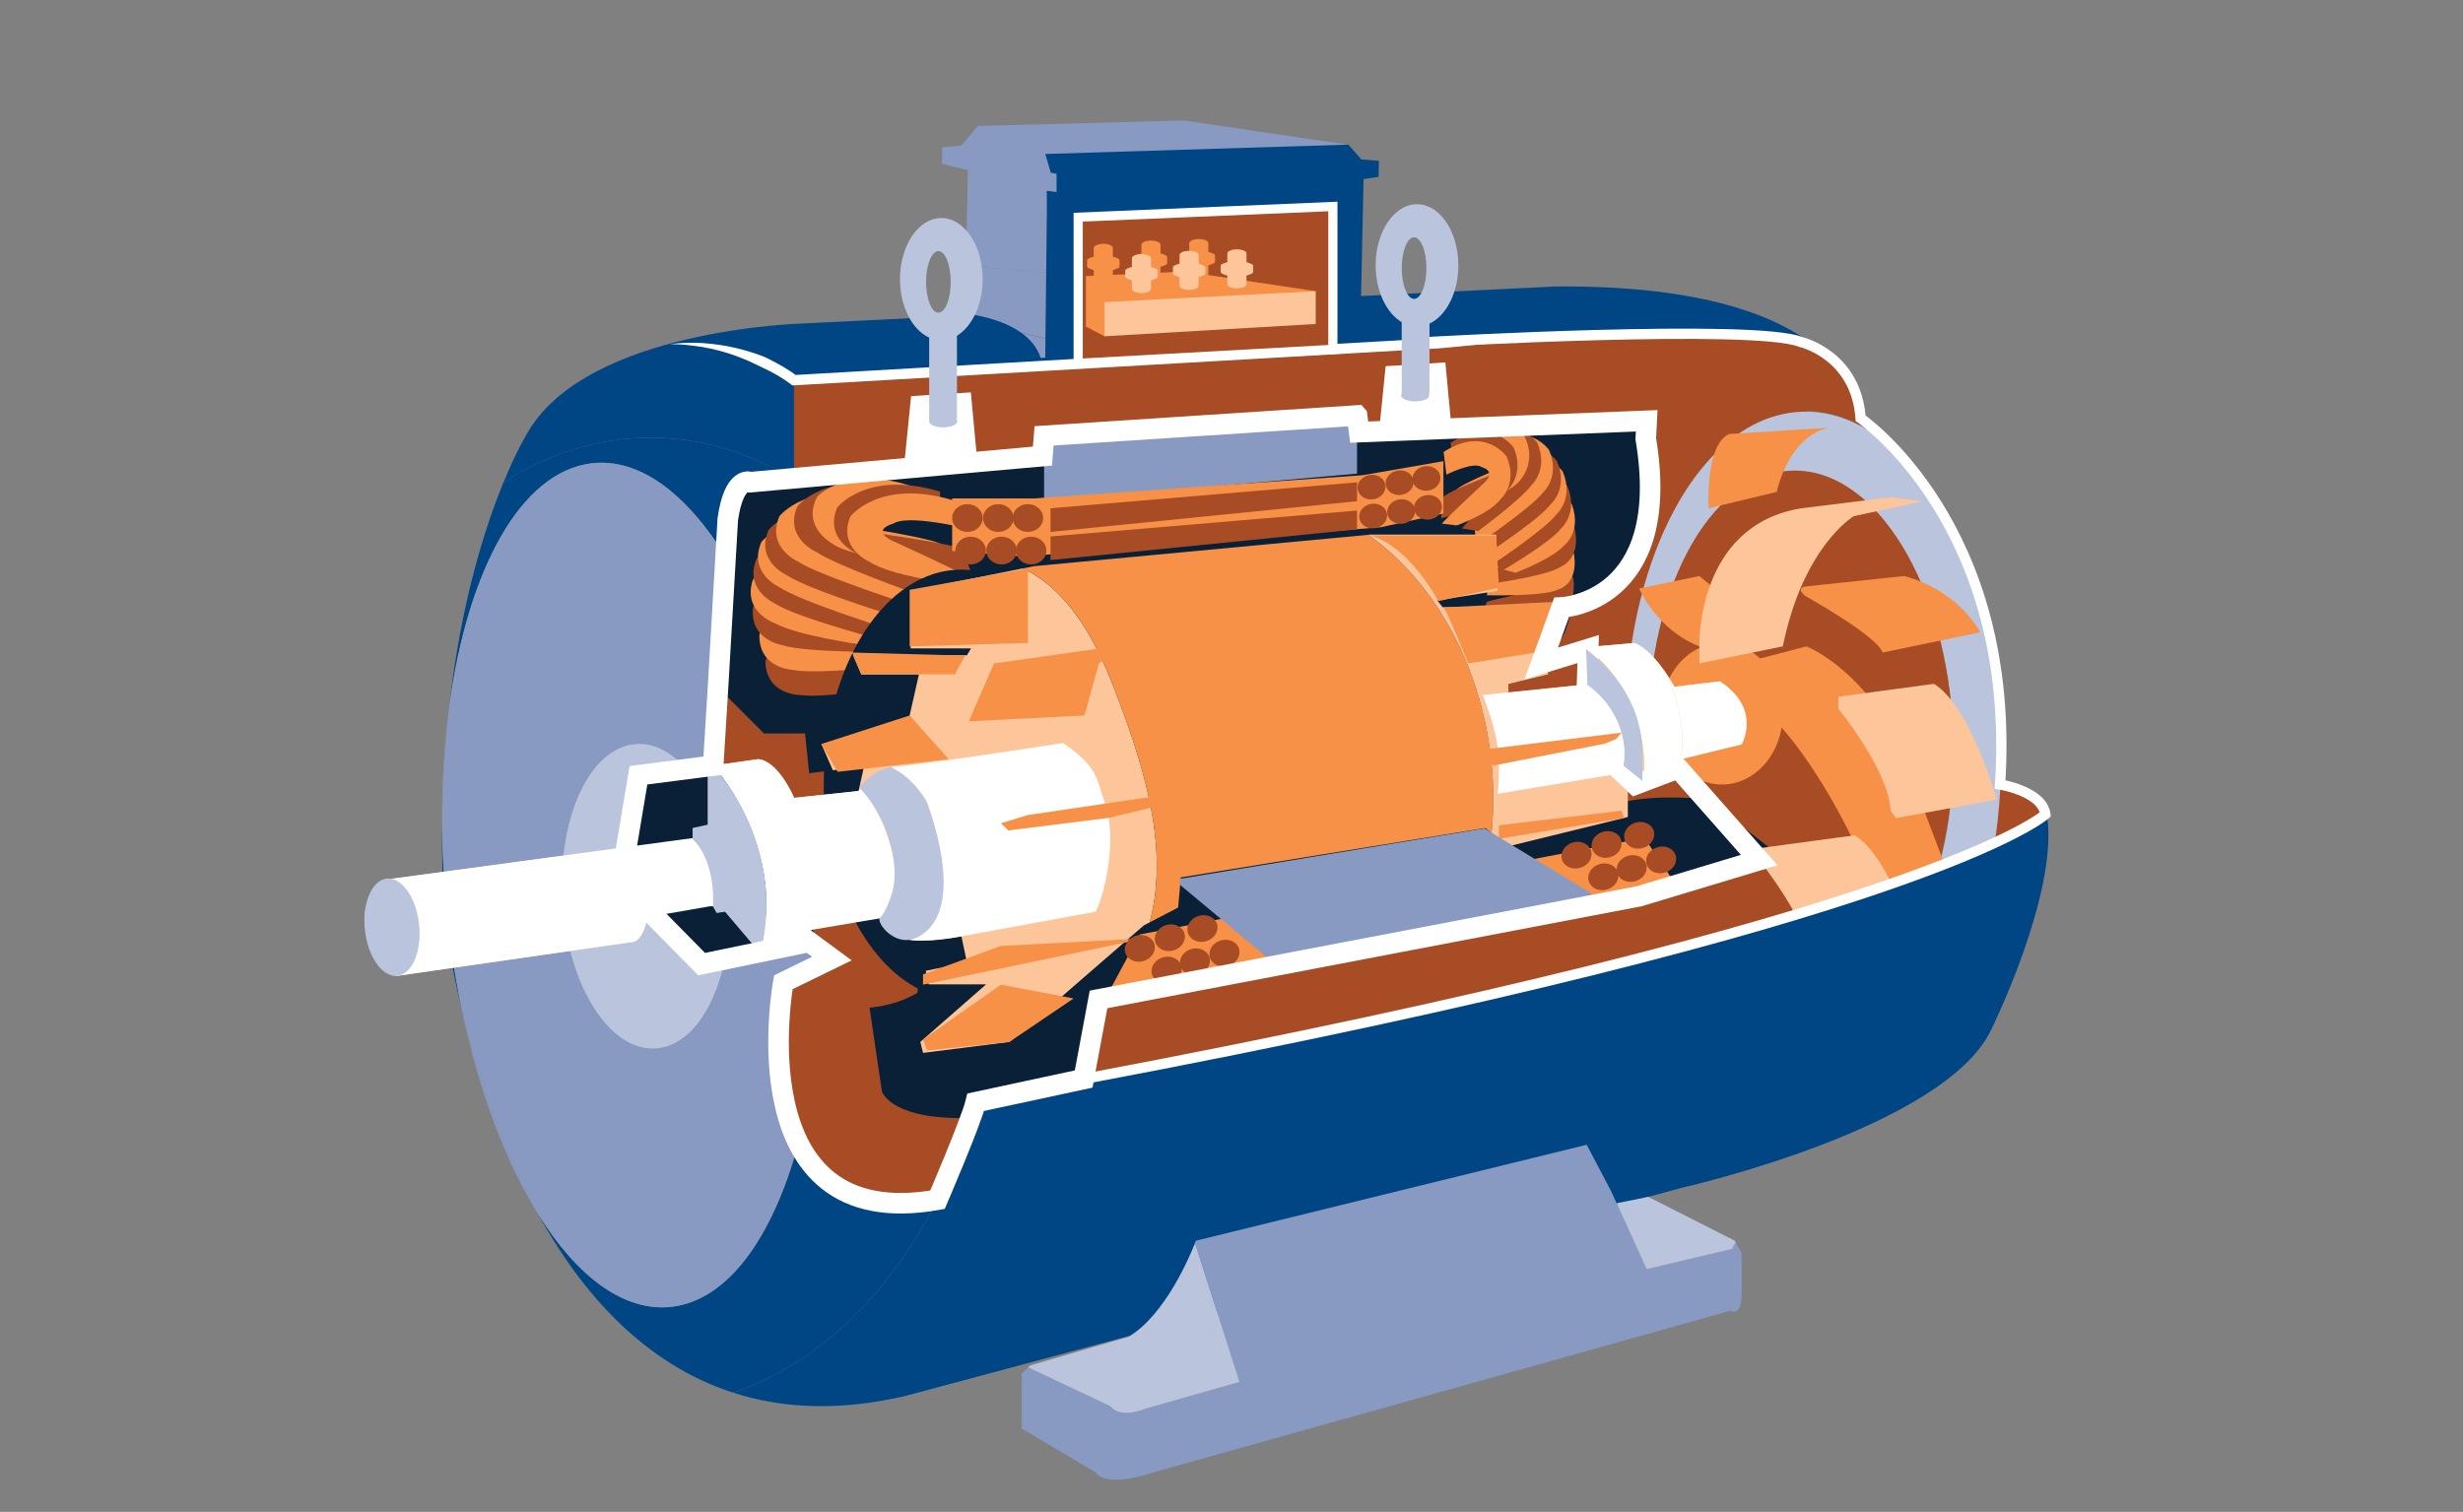 <?xml version="1.0" encoding="UTF-8"?>
<svg id="Layer_1" data-name="Layer 1" xmlns="http://www.w3.org/2000/svg" viewBox="0 0 804.88 494.15">
  <rect x="0" y="0" width="804.88" height="494.15" fill="#808080" stroke="none"/>
  <g>
    <path d="M647.14,283.88l.37-1.58,6.09-25.88s16.93,2.7,14.82,13.73l-22.62,13.73" style="fill: #a74c24;"/>
    <polygon points="218.95 154.72 238.41 408.22 628.31 327.08 588.5 125.61 218.95 154.72" style="fill: #a74c24;"/>
    <path d="M653.85,241.02c-1.6-47.94-20.54-88.03-45.4-101.57-6.21-3.38-12.79-5.11-19.57-4.89-5.59.19-10.96,1.7-16.03,4.35-20.5,10.73-35.95,40.22-40.47,77.2,1.87,2.33,4.7,3.54,7.35,4.88,4.54-37.47,22.92-65.52,45.84-66.28,27.48-.92,51.07,37.74,52.69,86.34,1.62,48.6-19.35,88.74-46.83,89.66-11.61.38-22.52-6.29-31.38-17.79-3.31,2.12-6.9,3.48-10.64,4.44,11.96,21.56,28.64,34.8,46.69,34.2,33.88-1.13,59.74-50.62,57.74-110.54Z" style="fill: #bbc4dd;"/>
    <path d="M638.27,240.15c1.62,48.6-19.35,88.74-46.83,89.66-27.48.91-51.07-37.74-52.69-86.34-1.62-48.6,19.35-88.74,46.83-89.65,27.48-.92,51.07,37.74,52.69,86.34Z" style="fill: #a74c24;"/>
    <path d="M513.59,198.05s25.1-8.06,24.2-33.16l.02-21.51s-2.26-13-17.95-12.55l-227.2,14.79-56.91,11.2v69.01l13.89,13.89h13.44l1.34,13,17.93-2.24.45,43.92,8.52-1.34-.07,15.85s9.93-2.41,8.59,15.52c0,0-5.82,4.03-15.68,4.93l4.03,27.34s4.93,17.03,64.53,3.58l6.27-33.61,190.46-38.09,33.16-8.07-24.65-19.27s-16.13-1.79-27.34.9l-9.41-5.38-17.48.9-10.75-29.13v-4.93l13-3.14-1.35-7.62s6.72.45,8.96-14.79Z" style="fill: #092036;"/>
    <g>
      <path d="M268.4,314.99l3.45-1.69-3.44-4.22c.02,1.98.01,3.95-.01,5.91Z" style="fill: #004584;"/>
      <path d="M193.17,151.46c15.6-1.94,31.1,9.71,43.96,30.43l1.41-24.27s7.02-.66,19.26-1.73c-13.88-8.26-29.17-12.84-45.24-12.84-17.14,0-33.4,5.22-48,14.55-6.01,14.6-13.85,38.92-17.72,72.96,6.08-44.41,23.29-76.22,46.33-79.09Z" style="fill: #004584;"/>
      <path d="M144.47,270.46c-.08,9.28.15,19.03.76,29.31,0,0,1.41,12.52,5.74,30.54-2.23-10.64-3.95-21.85-5.07-33.48-.86-8.97-1.33-17.78-1.42-26.37Z" style="fill: #004584;"/>
      <path d="M260.7,374.45c-8.32,30.18-22.85,50.38-41,52.65-15.58,1.94-31.06-9.68-43.91-30.35,14.2,25.75,34.63,49.02,63.75,58.43,27.47-9.17,51.07-32.02,66.82-63.04-1.06,2.04-33.36,4.7-45.67-17.69Z" style="fill: #004584;"/>
      <path d="M175.79,396.75c-12.6-22.84-20.3-47.64-24.82-66.44,5.57,26.55,14.31,49.53,24.82,66.44Z" style="fill: #889ac2;"/>
      <path d="M144.47,270.46c.12-14.53.99-27.83,2.37-39.91-1.7,12.43-2.53,25.86-2.37,39.91Z" style="fill: #889ac2;"/>
      <path d="M214.26,342.71c15.06-.96,25.85-24.02,24.1-51.51-1.75-27.48-15.38-48.99-30.44-48.03-15.06.96-25.85,24.02-24.1,51.5,1.75,27.49,15.38,48.99,30.44,48.03Z" style="fill: #889ac2;"/>
      <path d="M219.7,427.1c18.15-2.26,32.68-22.47,41-52.65-3.25-5.91-5.11-13.55-4.63-23.41l-.07-30,12.4-6.05c.02-1.96.03-3.92.01-5.91l-3.35-4.1-32.07-51.82,4.14-71.28c-12.85-20.71-28.36-32.37-43.96-30.43-23.04,2.87-40.25,34.68-46.33,79.09-1.38,12.08-2.25,25.38-2.37,39.91.1,8.58.56,17.4,1.42,26.37,1.12,11.63,2.84,22.84,5.07,33.48,4.52,18.8,12.22,43.6,24.82,66.44,12.84,20.66,28.33,32.29,43.91,30.35ZM207.91,243.17c15.06-.96,28.69,20.55,30.44,48.03,1.75,27.49-9.04,50.55-24.1,51.51-15.06.96-28.69-20.54-30.44-48.03-1.75-27.48,9.04-50.54,24.1-51.5Z" style="fill: #889ac2;"/>
    </g>
    <path d="M207.91,243.17c-15.06.96-25.85,24.02-24.1,51.5,1.75,27.49,15.38,48.99,30.44,48.03,15.06-.96,25.85-24.02,24.1-51.51-1.75-27.48-15.38-48.99-30.44-48.03Z" style="fill: #889ac2; opacity: .5;"/>
    <path d="M207.91,243.17c-15.06.96-25.85,24.02-24.1,51.5,1.75,27.49,15.38,48.99,30.44,48.03,15.06-.96,25.85-24.02,24.1-51.51-1.75-27.48-15.38-48.99-30.44-48.03Z" style="fill: #bbc4dd;"/>
    <path d="M257.8,155.89c60.39-5.31,315.4-31.62,350.24-19.17-.98-8.32-10.38-43.87-99.82-43.08l-246.02,12.1s-69.91,1.79-89.63,35.4c0,0-3.49,5.49-8,16.46,14.6-9.33,30.86-14.55,48-14.55,16.07,0,31.36,4.58,45.24,12.84Z" style="fill: #004584;"/>
    <path d="M306.44,391.99c4.97-9.82,9.16-20.46,12.44-31.73h0s-10.81,28.35-12.44,31.73Z" style="fill: #2e3192; opacity: .5;"/>
    <path d="M306.44,391.99c4.97-9.82,9.16-20.46,12.44-31.73h0s-10.81,28.35-12.44,31.73Z" style="fill: #2e3192; opacity: .5;"/>
    <path d="M306.36,392.14s.05-.09.07-.15c-.03.05-.05.1-.07.15h0Z" style="fill: #2e3192; opacity: .5;"/>
    <path d="M306.36,392.14s.05-.09.07-.15c-.03.05-.05.1-.07.15h0Z" style="fill: #2e3192; opacity: .5;"/>
    <path d="M582.6,233.28c0,12.78-8.9,23.14-19.88,23.14s-19.88-10.36-19.88-23.14,8.9-23.14,19.88-23.14,19.88,10.36,19.88,23.14Z" style="fill: #f79147;"/>
    <g>
      <path d="M278.52,197.52l3.43,7.49s-15.52,3.42-18.04,7.53c0,0-7.08,5.83,3.79,5.29,0,0,27.53,1.12,30.67,1.53l1.76,3.85s-30.35,5.31-38.35,3.98c0,0-11.36.22-11.66-10.92,0,0,3.53-15.29,28.38-18.74Z" style="fill: #a74c24;"/>
      <path d="M277.49,190.22l3.03,7.65s-15.68,2.6-18.41,6.57c0,0-7.38,5.46,3.51,5.48,0,0,27.43,2.57,30.55,3.14l1.56,3.94s-30.58,3.71-38.5,1.97c0,0-11.36-.38-11.07-11.52,0,0,4.33-15.09,29.33-17.22Z" style="fill: #f79147;"/>
      <path d="M277.11,184.3l2.2,7.94s-15.87.9-19,4.56c0,0-7.92,4.63,2.91,5.82,0,0,27,5.49,30.04,6.39l1.13,4.08s-30.8.41-38.49-2.17c0,0-11.25-1.59-9.77-12.64,0,0,5.92-14.54,31-13.98Z" style="fill: #a74c24;"/>
      <path d="M279.03,181.44l.71,8.2s-15.77-2-19.52,1.02c0,0-8.63,3.11,1.8,6.25,0,0,26.12,9.32,28.95,10.76l-10.2,2.91s-20.37-2.9-27.46-6.84c0,0-10.77-3.62-7.31-14.21,0,0,8.47-13.22,33.03-8.1Z" style="fill: #f79147;"/>
      <path d="M280.9,177.3v8.24s-15.54-3.36-19.53-.67c0,0-8.87,2.35,1.25,6.39,0,0,24.56,12.49,27.25,14.17v4.23s-29.8-7.82-36.52-12.35c0,0-10.42-4.54-6.05-14.79,0,0,9.58-12.43,33.61-5.21Z" style="fill: #a74c24;"/>
      <path d="M282.39,171.99v8.23s-15.54-3.36-19.53-.67c0,0-8.87,2.35,1.25,6.39,0,0,25.22,11.55,27.9,13.23l-2.15,6.25s-28.31-8.89-35.03-13.43c0,0-10.42-4.54-6.05-14.79,0,0,9.58-12.44,33.61-5.21Z" style="fill: #f79147;"/>
      <path d="M284.74,168.04v8.24s-15.54-3.36-19.53-.67c0,0-8.87,2.35,1.25,6.39,0,0,30.02,14.02,32.71,15.7l-7.8,3.36s-27.46-8.48-34.18-13.02c0,0-10.42-4.54-6.05-14.79,0,0,9.58-12.43,33.61-5.21Z" style="fill: #a74c24;"/>
      <path d="M288.31,163.54v8.23s-15.54-3.36-19.53-.67c0,0-8.87,2.35,1.25,6.39,0,0,27.16,12.8,29.85,14.48l.21,6.6s-32.62-10.5-39.34-15.04c0,0-10.42-4.54-6.05-14.79,0,0,9.58-12.44,33.61-5.21Z" style="fill: #f79147;"/>
      <path d="M294.16,160.32v8.23s-15.54-3.36-19.53-.67c0,0-8.87,2.35,1.25,6.39,0,0,28.15,15.84,30.84,17.52l-8.51,1.86s-24.88-8.79-31.6-13.33c0,0-10.42-4.54-6.05-14.79,0,0,9.58-12.44,33.61-5.21Z" style="fill: #a74c24;"/>
      <path d="M301.03,160.07l-.73,8.2s-15.18-4.71-19.4-2.39c0,0-9.04,1.56.68,6.47,0,0,23.48,3.65,26.01,5.56l-.6,6.81s-28.89-2.04-35.18-7.16c0,0-9.98-5.44-4.73-15.26,0,0,10.64-11.54,33.94-2.23Z" style="fill: #f79147;"/>
      <path d="M307.2,160.68v8.23s-15.54-3.36-19.53-.67c0,0-8.87,2.35,1.25,6.39,0,0,23.13,3.25,25.82,4.93l2.52,7.47s-30.89-1.81-37.61-6.35c0,0-10.42-4.54-6.05-14.79,0,0,9.58-12.44,33.61-5.21Z" style="fill: #a74c24;"/>
      <path d="M311.54,163.54v8.23s-15.54-3.36-19.53-.67c0,0-8.87,2.35,1.25,6.39,0,0,21.31,9.81,24,11.49l-7.95,1.46s-18.6-2.37-25.32-6.9c0,0-10.42-4.54-6.05-14.79,0,0,9.58-12.44,33.61-5.21Z" style="fill: #f79147;"/>
    </g>
    <polygon points="361.45 325.9 372.46 305.43 537.37 273.85 547.77 289.28 361.45 325.9" style="fill: #f79147;"/>
    <g>
      <path d="M495.21,175.23l-1.22,7.06s9.64,1.62,11.59,5.08c0,0,4.87,4.59-1.68,5.11,0,0-16.29,3.59-18.12,4.25l-.63,3.63s18.68,1.93,23.31,0c0,0,6.8-.87,5.75-10.93,0,0-3.79-13.44-18.99-14.2Z" style="fill: #a74c24;"/>
      <path d="M495.01,168.56l-.96,7.17s9.64.87,11.7,4.19c0,0,5,4.22-1.49,5.26,0,0-16.07,4.88-17.87,5.69l-.49,3.69s18.65.47,23.18-1.84c0,0,6.73-1.41,5.33-11.41,0,0-4.25-13.18-19.39-12.75Z" style="fill: #f79147;"/>
      <path d="M494.59,163.19l-.43,7.35s9.56-.68,11.84,2.32c0,0,5.23,3.43-1.09,5.51,0,0-15.49,7.47-17.21,8.57l-.22,3.78s18.41-2.52,22.71-5.56c0,0,6.53-2.49,4.43-12.29,0,0-5.13-12.53-20.03-9.68Z" style="fill: #a74c24;"/>
      <path d="M493.13,160.8l.48,7.45s9.18-3.28,11.75-.91c0,0,5.49,1.99-.38,5.8,0,0-14.55,10.84-16.07,12.4l6.41,1.66s11.82-4.52,15.62-8.73c0,0,6.02-4.27,2.79-13.47,0,0-6.51-11.11-20.59-4.2Z" style="fill: #f79147;"/>
      <path d="M491.55,157.25l.91,7.41s8.89-4.48,11.57-2.44c0,0,5.55,1.29-.04,5.87,0,0-13.26,13.54-14.68,15.31l.47,3.81s16.91-9.83,20.41-14.54c0,0,5.71-5.06,1.97-13.88,0,0-7.09-10.29-20.62-1.54Z" style="fill: #a74c24;"/>
      <path d="M490.08,152.61l.91,7.41s8.89-4.48,11.57-2.44c0,0,5.55,1.29-.04,5.86,0,0-13.76,12.76-15.18,14.52l1.97,5.43s15.9-10.66,19.41-15.37c0,0,5.71-5.06,1.97-13.88,0,0-7.08-10.29-20.62-1.54Z" style="fill: #f79147;"/>
      <path d="M488.24,149.27l.91,7.41s8.89-4.48,11.57-2.44c0,0,5.55,1.29-.04,5.87,0,0-16.35,15.44-17.77,17.2l5.02,2.3s15.44-10.21,18.94-14.92c0,0,5.71-5.06,1.97-13.88,0,0-7.09-10.3-20.62-1.54Z" style="fill: #a74c24;"/>
      <path d="M485.61,145.56l.91,7.41s8.89-4.48,11.57-2.44c0,0,5.55,1.29-.04,5.87,0,0-14.78,14.07-16.2,15.83l.6,5.96s18.29-12.51,21.8-17.22c0,0,5.71-5.06,1.97-13.88,0,0-7.08-10.3-20.62-1.54Z" style="fill: #f79147;"/>
      <path d="M481.78,143.21l.91,7.41s8.89-4.48,11.57-2.44c0,0,5.55,1.29-.04,5.87,0,0-15.04,16.9-16.46,18.66l5.28.88s13.87-10.25,17.37-14.96c0,0,5.71-5.06,1.97-13.88,0,0-7.09-10.29-20.62-1.54Z" style="fill: #a74c24;"/>
      <path d="M477.65,143.63l1.34,7.32s8.53-5.67,11.3-3.97c0,0,5.56.56.31,5.89,0,0-13.6,5.48-14.9,7.44l1.11,6.07s17-4.55,20.19-9.74c0,0,5.35-5.83,1.13-14.18,0,0-7.62-9.4-20.48,1.17Z" style="fill: #f79147;"/>
      <path d="M474.03,144.76l.91,7.41s8.89-4.48,11.57-2.44c0,0,5.55,1.29-.04,5.86,0,0-13.43,5.09-14.85,6.86l-.68,6.96s18.22-4.52,21.73-9.24c0,0,5.71-5.06,1.97-13.88,0,0-7.09-10.29-20.62-1.54Z" style="fill: #a74c24;"/>
      <path d="M471.76,147.73l.91,7.41s8.89-4.48,11.57-2.44c0,0,5.55,1.29-.04,5.86,0,0-11.62,10.83-13.04,12.6l4.9.57s10.83-3.87,14.34-8.59c0,0,5.71-5.06,1.97-13.88,0,0-7.09-10.29-20.62-1.54Z" style="fill: #f79147;"/>
    </g>
    <path d="M269.19,256.42c0-38.79,20.1-70.24,44.9-70.24s44.9,31.45,44.9,70.24-20.1,70.24-44.9,70.24-44.9-31.45-44.9-70.24Z" style="fill: #092036;"/>
    <path d="M363.47,223.37c-5.6-14.3-14.65-30.91-29.29-37.57l-36.59,7.32v18.82h19.72l-1.34,2.24h-37.19l2.69,6.27h18.82l-3.14,13.89-28.68,8.96,3.69,8.45,10.2-1.28-1.79,8.07-21.06,2.24s-4.93-11.87-11.65-12.66l-16.58,2.35v20.16h-4.93v3.27l-100.71,13.63s-9.86,6.72-5.38,19.27c0,0,3.59,13.07,9.86,12.1l76.96-11.08s3.14-.45,4.48-8.07l20.61-3.58,9.86.45h-6.27l10.31,12.55,18.37-1.34s1.34-3.58.9-11.2l25.99-3.58,2.24,3.14-2.29,8.07s1.4,5.83,22.91,1.79l1.79,8.51-13.44,2.74.9,4.43h18.82l-21.51,18.82.9,3.59,28.23-3.59,43.92-38.09,1.92-1c6.9-25.82-2.94-53.96-12.23-78.1Z" style="fill: #fcc59a;"/>
    <path d="M447.16,174.8l-109.23,10.25-3.74.75c14.63,6.66,23.69,23.26,29.29,37.57,9.28,24.14,19.13,52.27,12.23,78.1l9.28-4.83.9-9.86,99.48-16.13,2.06,1.61c3.66-36.13-10.46-76.12-40.26-97.46Z" style="fill: #f79147;"/>
    <path d="M561.99,222.69l-14.79,1.79s-6.27-11.65-13-14.34l-15.24,1.34.45,12.1-26.44,2.91v-2.91l13-3.14-1.35-7.62,8.96-14.79-42.12.45-1.79-2.24,19.72-3.14-.45-18.37h-41.23l-.56.05c29.8,21.34,43.91,61.33,40.26,97.46l5.56,4.36,38.99-9.56v-15.24h4.93l12.55-.9v-2.8l19.72-4.82s6.72-11.65-7.17-20.61Z" style="fill: #fcc59a;"/>
    <path d="M519.11,223.62l-26.13,2.66-8.4.9c4.74,12.51,6.01,18.92,4.89,32.27l40.18-6.69,1.2.07c1.79-10.62-3.24-23.27-11.75-29.2Z" style="fill: #fff;"/>
    <path d="M555.33,188.27l-19.67,4.08s5.65,13.44,19.67,18.92l22.67-4.6-22.68-18.4Z" style="fill: #f79147;"/>
    <path d="M544.69,220.41c-2.44-3.63-6.38-8.62-10.49-10.26l-15.24,1.34.02.65c12.49,9.79,19.14,25.37,18.3,40.96l11.11-1.99c3.27-9.28.34-21.31-3.72-30.7Z" style="fill: #fff;"/>
    <path d="M561.99,222.69l-14.79,1.79s-.95-1.77-2.51-4.08c4.06,9.39,6.99,21.42,3.72,30.7l1.03-.18v-2.8l19.72-4.82s6.72-11.65-7.17-20.61Z" style="fill: #fff;"/>
    <polygon points="335.91 185.8 297.26 192.78 297.26 211.27 335.91 210.15 335.91 185.8" style="fill: #f79147;"/>
    <polygon points="315.41 214.29 278.44 213.28 281.44 220.41 312.04 220.41 315.41 214.29" style="fill: #f79147;"/>
    <polygon points="297.26 233.85 268.35 243.2 273.73 252.27 310.03 248.13 297.26 233.85" style="fill: #f79147;"/>
    <polygon points="324.82 216.85 316.58 235.76 354.39 233.85 359.1 216.85 365.82 212.14 364.14 211.27 324.82 216.85" style="fill: #f79147;"/>
    <polygon points="327.08 309.18 301.63 318.48 301.63 321.84 374.32 306.69 327.08 309.18" style="fill: #f79147;"/>
    <polygon points="327.08 321.84 301.63 339.77 302.97 343.35 329.86 340.55 350.84 326.35 327.08 321.84" style="fill: #f79147;"/>
    <path d="M447.49,174.97h41.46l.89,17.14-19.83,4.37s-9.41-18.15-22.52-21.51Z" style="fill: #f79147;"/>
    <path d="M471.69,198.53l41.34-2.05-8.4,16.36-24.87,4.01s-6.39-16.26-8.07-18.31Z" style="fill: #f79147;"/>
    <polygon points="489.84 269.75 529.89 264.97 530.75 267.36 489.84 274.16 489.84 269.75" style="fill: #f79147;"/>
    <polygon points="341.2 142.46 341.2 163.88 443.46 154.8 443.46 135.8 341.2 142.46" style="fill: #889ac2;"/>
    <polygon points="385.65 287.22 485.14 270.76 523.03 293.85 416.68 315.12 385.65 289.24 385.65 287.22" style="fill: #889ac2;"/>
    <polygon points="311.15 162.9 337.96 162.9 445.22 155.33 471.69 150.74 471.69 167.85 451.33 172.31 334.57 181.88 311.15 180.07 311.15 162.9" style="fill: #f79147;"/>
    <path d="M555.34,211.27s-1.3-39.53,33.32-45.14l29.24-3.61,10.42,1.36-22.52,4.84s-16.47,9.61-23.19,42.54l-27.27,5.58v-5.58Z" style="fill: #fcc59a;"/>
    <path d="M555.33,220.41l35.01-9.14s26.89,10.42,37.98,52.43l8.07,21.25-24.2,4.33s-25.43-65.07-56.85-68.87Z" style="fill: #f79147;"/>
    <path d="M597.73,139.82s-12.1,1.09-17.14,20.97l-22.22,5.33s-1.3-20.78,6.76-24.29l32.6-2.02Z" style="fill: #f79147;"/>
    <path d="M622.26,188.27l-32.27,3.42s-3.36.43,0,3.12c0,0,23.53,13.11,25.21,18.48l31.93-6.62s-6.72-13.5-24.87-18.4Z" style="fill: #f79147;"/>
    <path d="M632.01,223.51l-31.26,4.22v3.89s16.65,20.5,17.07,33.35l1.76,2.43,32.94-6.05s-8.4-30.29-20.5-37.83Z" style="fill: #fcc59a;"/>
    <path d="M606.13,273.01l-31.26,4.22v3.89s16.66,20.5,17.07,33.35l1.75,2.43,32.94-6.05s-8.4-30.29-20.5-37.83Z" style="fill: #fcc59a;"/>
    <polygon points="239.54 250.27 207.52 256.3 202.81 281.79 209.42 294.96 229.28 315.12 267.6 308.1 239.54 250.27" style="fill: #092036;"/>
    <path d="M226.34,273.85v.07l-99.55,13.48c.98.51,1.68,1.27,1.98,2.17,5.38,8.97,7.57,21.14.87,29.39.16,0,.31-.02.47-.04l76.96-11.08s3.14-.45,4.48-8.07l20.61-3.58,3.44.16c.39-7.88-3.78-16.31-9.27-22.49Z" style="fill: #fff;"/>
    <path d="M281.29,257.49c-.48.64-.72,1.05-.72,1.05l-21.06,2.24s-4.93-11.87-11.65-12.66l-14.86,2.11s.07.02.07.02c13.46,15.79,21.91,40.95,14.68,60.5l16.69-2.91s.94,4.21.63-2.85c-.18,1.31-.12-4.93-.41-3.65.29-1.29-.18,1.31,0,0-.01-.27.42,3.92.41,3.65h0c1.66-13.55-1.79-36.58-7.8-48.01,6.02,11.43,8.27,33.61,6.61,47.17l25.32-4.27,2.82-.76c3.74-11.99-2.3-32.84-10.73-41.62Z" style="fill: #fff;"/>
    <path d="M362.27,267.33c-.43-2.41-1.07-4.76-1.91-7.01-1.7-4.52-1.37-9.84-13.02-17.46,0,0-46.16,7.17-54.22,7.62-.61.03-1.2.11-1.77.22,4.02,3.84,9.69,7.12,11.63,11.65,4.9,12.85,5.99,34.3-5.43,44.91,4.09.4,10.55-.07,16.63-1.21l43.92-8.07c3.73-8.14,5.77-21.77,4.18-30.66Z" style="fill: #fff;"/>
    <path d="M233.06,250.25s-.03,0-.07-.02l-1.73.24v19.08l-4.93,1.08v3.21c5.49,6.18,7.04,14.5,6.65,22.37l1.19,2.2,2.76-.4,10.8,12.72,1.34-1.79c4.59-21.51-2.56-42.91-16.02-58.71Z" style="fill: #bbc4dd;"/>
    <path d="M318.87,360.26c-3.28,11.28-7.46,21.91-12.44,31.73-.03.06-.05.11-.07.15h0c-15.75,31.02-39.36,53.87-66.82,63.04,16.11,5.21,34.87,6.18,56.71.98l254.09-68.12s85.14-19.27,100.38-51.53c0,0,21.51-43.47,18.37-69.01,0,0-.2-.49-.68-1.33-23.23,16.21-80.53,40.3-220.92,66.42l-128.62,27.66Z" style="fill: #004584;"/>
    <path d="M136.95,302.09c.95,8.77-2.23,16.31-7.12,16.84-4.89.53-9.62-6.15-10.57-14.92-.95-8.77,2.23-16.31,7.12-16.84,4.89-.53,9.62,6.15,10.57,14.92Z" style="fill: #bbc4dd;"/>
    <polygon points="382.96 259.44 335.91 266.39 327.08 269.08 329.52 271.43 362.27 267.33 382.96 262.35 382.96 259.44" style="fill: #f79147;"/>
    <path d="M321.12,169.32c0,2.51-2.23,4.54-4.98,4.54s-4.98-2.03-4.98-4.54,2.23-4.54,4.98-4.54,4.98,2.03,4.98,4.54Z" style="fill: #a74c24;"/>
    <path d="M331.22,169.32c0,2.51-2.23,4.54-4.99,4.54s-4.98-2.03-4.98-4.54,2.23-4.54,4.98-4.54,4.99,2.03,4.99,4.54Z" style="fill: #a74c24;"/>
    <path d="M340.89,169.32c0,2.51-2.23,4.54-4.99,4.54s-4.98-2.03-4.98-4.54,2.23-4.54,4.98-4.54,4.99,2.03,4.99,4.54Z" style="fill: #a74c24;"/>
    <path d="M322.17,179.95c0,2.51-2.23,4.54-4.98,4.54s-4.98-2.03-4.98-4.54,2.23-4.54,4.98-4.54,4.98,2.03,4.98,4.54Z" style="fill: #a74c24;"/>
    <path d="M332.27,179.95c0,2.51-2.23,4.54-4.98,4.54s-4.98-2.03-4.98-4.54,2.23-4.54,4.98-4.54,4.98,2.03,4.98,4.54Z" style="fill: #a74c24;"/>
    <path d="M341.95,179.95c0,2.51-2.23,4.54-4.98,4.54s-4.98-2.03-4.98-4.54,2.23-4.54,4.98-4.54,4.98,2.03,4.98,4.54Z" style="fill: #a74c24;"/>
    <path d="M453.25,167.94c-.35-2.19-2.65-3.65-5.15-3.25-2.5.39-4.24,2.49-3.89,4.68.35,2.19,2.65,3.65,5.15,3.25,2.5-.4,4.24-2.49,3.89-4.68Z" style="fill: #a74c24;"/>
    <path d="M462.4,166.49c-.35-2.19-2.65-3.65-5.15-3.25-2.5.39-4.24,2.49-3.89,4.68.35,2.19,2.65,3.65,5.15,3.25,2.49-.39,4.24-2.49,3.89-4.68Z" style="fill: #a74c24;"/>
    <path d="M471.17,165.11c-.35-2.19-2.65-3.65-5.15-3.25-2.5.39-4.24,2.49-3.89,4.68s2.65,3.65,5.15,3.25c2.5-.4,4.24-2.49,3.89-4.68Z" style="fill: #a74c24;"/>
    <path d="M452.73,158.5c-.35-2.19-2.65-3.65-5.15-3.25-2.5.4-4.24,2.49-3.89,4.68.35,2.19,2.65,3.65,5.15,3.25,2.5-.39,4.24-2.49,3.89-4.68Z" style="fill: #a74c24;"/>
    <path d="M461.89,157.05c-.35-2.19-2.65-3.65-5.15-3.25-2.49.4-4.24,2.49-3.89,4.68s2.65,3.65,5.15,3.25c2.49-.39,4.24-2.49,3.89-4.68Z" style="fill: #a74c24;"/>
    <path d="M470.66,155.66c-.35-2.19-2.65-3.65-5.15-3.25-2.5.39-4.24,2.49-3.89,4.68.35,2.19,2.65,3.65,5.15,3.25,2.5-.4,4.24-2.49,3.89-4.68Z" style="fill: #a74c24;"/>
    <path d="M538.08,282.45c-.67-2.29.92-4.77,3.56-5.54,2.63-.77,5.31.46,5.98,2.75.67,2.29-.92,4.77-3.56,5.54-2.63.77-5.31-.46-5.98-2.75Z" style="fill: #a74c24;"/>
    <path d="M528.43,285.27c-.67-2.29.92-4.77,3.56-5.54,2.63-.77,5.31.46,5.98,2.75.67,2.29-.92,4.77-3.56,5.54-2.63.77-5.31-.46-5.98-2.75Z" style="fill: #a74c24;"/>
    <path d="M519.17,287.97c-.67-2.29.92-4.77,3.56-5.54,2.63-.77,5.31.46,5.98,2.75.67,2.29-.92,4.77-3.56,5.54-2.63.77-5.31-.46-5.98-2.75Z" style="fill: #a74c24;"/>
    <path d="M530.9,274.41c-.67-2.29.92-4.77,3.56-5.54,2.63-.77,5.31.46,5.98,2.75.67,2.29-.92,4.77-3.56,5.54-2.63.77-5.31-.46-5.98-2.75Z" style="fill: #a74c24;"/>
    <path d="M520.25,277.41c-.67-2.29.92-4.77,3.56-5.54,2.63-.77,5.31.46,5.98,2.75.67,2.29-.92,4.77-3.55,5.54-2.63.77-5.31-.46-5.98-2.75Z" style="fill: #a74c24;"/>
    <path d="M510.41,280.9c-.67-2.29.92-4.77,3.56-5.54,2.63-.77,5.31.46,5.98,2.75.67,2.29-.92,4.77-3.55,5.54-2.63.77-5.31-.46-5.98-2.75Z" style="fill: #a74c24;"/>
    <path d="M395.37,312.93c-.67-2.29.92-4.77,3.56-5.54,2.63-.77,5.31.46,5.98,2.75.67,2.29-.92,4.77-3.55,5.54-2.63.77-5.31-.47-5.98-2.75Z" style="fill: #a74c24;"/>
    <path d="M385.71,315.75c-.67-2.29.92-4.77,3.55-5.54,2.63-.77,5.31.46,5.98,2.75.67,2.29-.92,4.77-3.56,5.54-2.63.77-5.31-.46-5.98-2.75Z" style="fill: #a74c24;"/>
    <path d="M376.46,318.45c-.67-2.29.92-4.77,3.56-5.54,2.63-.77,5.31.46,5.98,2.75.67,2.29-.92,4.77-3.56,5.54-2.63.77-5.31-.46-5.98-2.75Z" style="fill: #a74c24;"/>
    <path d="M388.18,304.88c-.67-2.29.92-4.77,3.56-5.54,2.63-.77,5.31.46,5.98,2.75.67,2.29-.92,4.77-3.56,5.54-2.63.77-5.31-.46-5.98-2.75Z" style="fill: #a74c24;"/>
    <path d="M377.53,307.89c-.67-2.29.92-4.77,3.56-5.54,2.63-.77,5.31.46,5.98,2.75.67,2.29-.92,4.77-3.56,5.54-2.63.77-5.31-.46-5.98-2.75Z" style="fill: #a74c24;"/>
    <path d="M367.7,311.37c-.67-2.29.92-4.77,3.56-5.54,2.63-.77,5.31.46,5.98,2.75.67,2.29-.92,4.77-3.55,5.54-2.63.77-5.31-.46-5.98-2.75Z" style="fill: #a74c24;"/>
    <polygon points="343.3 166.13 443.46 157.65 443.46 163.81 343.3 173.86 343.3 166.13" style="fill: #a74c24;"/>
    <path d="M585.57,154.53c-27.48.92-48.45,41.05-46.83,89.65,1.62,48.6,25.21,87.26,52.69,86.34,27.48-.92,48.45-41.05,46.83-89.66-1.62-48.6-25.21-87.25-52.69-86.34Z" style="fill: none;"/>
    <path d="M608.45,139.26c1.22-8.32-.05-40.02-94.14-29.34l-254.84,14.34v33.33l81.18-8.51.54-6.62,102.26-6.66,3.7,5.43s97.75-2.03,125.69-2.5c5.07-2.65,10.44-4.16,16.03-4.35,6.77-.23,13.36,1.5,19.57,4.89Z" style="fill: #a74c24;"/>
    <polygon points="343.3 175.34 443.46 166.87 443.46 173.03 343.3 183.07 343.3 175.34" style="fill: #a74c24;"/>
    <path d="M443.46,135.8l-102.26,6.66-.54,6.62-95.35,8.51s-5.39-2.5-7.48,12.14l-3.12,53.78-1.65,26.74-24.42,3.14-5.83,34.86,26.47,26.87,35.15-7.28,7.42,5.47-15.86,7.74s-15.42,82.85,50.37,71.09c0,0,10.93-25.4,12.51-31.88l35.26-7.58,4.86-26.02,176.68-33.72,39.21-11.82-26.46-30.01-14.02,5.31-16.34-15.5.94-28.78-15.33,4.71,6.63-18.31s36.51-1.38,27.52-55.16l.3-5.84-93.95,3.7-.7-5.43Z" style="fill: none; stroke: #fff; stroke-miterlimit: 10; stroke-width: 6.72px;"/>
    <path d="M467.13,111.78s106.43-6.05,121.37,0c0,0,18.07,4.16,19.53,24.93,0,0,51.19,34.93,45.56,119.71,0,0,13.83,2.16,14.82,9.76,0,0-37.26,34.31-314.28,86.5" style="fill: none; stroke: #fff; stroke-miterlimit: 10; stroke-width: 3.36px;"/>
    <path d="M508.97,109.92c-10.36,1.15-20.73,2.21-31.1,3.22-2.59.24-5.18.54-7.78.74l-7.8.41-15.59.9-62.37,3.58-124.75,7.17-.63.04-.52-.4c-.61-.47-1.35-.99-2.06-1.46-.72-.47-1.46-.93-2.21-1.38-1.5-.89-3.05-1.7-4.64-2.42-1.58-.74-3.13-1.56-4.74-2.26-1.6-.72-3.24-1.36-4.9-1.95-3.32-1.18-6.76-2.06-10.26-2.67-.88-.13-1.75-.29-2.64-.39-.88-.12-1.77-.23-2.66-.3-.89-.1-1.78-.14-2.68-.2-.89-.05-1.79-.05-2.69-.08.89-.08,1.79-.2,2.69-.26.9-.05,1.8-.13,2.7-.14.9-.04,1.81-.04,2.71-.03.91,0,1.81.07,2.72.11,3.62.25,7.24.77,10.8,1.62,1.78.42,3.55.9,5.29,1.47.87.29,1.74.58,2.6.9.86.32,1.72.67,2.54,1.08.83.4,1.64.83,2.45,1.27.81.43,1.62.88,2.41,1.35.79.47,1.58.96,2.35,1.47.78.52,1.52,1.02,2.32,1.65l-1.15-.37,124.75-7.17,62.37-3.58,15.59-.9,7.79-.49c2.6-.1,5.21-.1,7.81-.16,10.42-.19,20.84-.33,31.27-.37Z" style="fill: #fff;"/>
    <polygon points="295.37 152.96 297.74 129.47 317.26 128.25 319.37 150.74 295.37 152.96" style="fill: #fff;"/>
    <polygon points="450.45 143.17 452.81 119.68 472.33 118.46 474.44 140.95 450.45 143.17" style="fill: #fff;"/>
    <g>
      <path d="M566.02,408.22l-27.91,6.6-11.75-25.75-7.85-14.91-127.72,31.37s-.1.27-.29.75l14.54,45.41-30.74,8.74s-8.12,3.53-11.5-.81l-26.85-12.69-2.07,2.07v17.92l24.2,14.34s2.24,5.38,18.82,0l188.66-52.88s3.14,2.24,3.58-4.48v-14.34l-2.01-3.61-1.13,2.27Z" style="fill: #889ac2;"/>
      <path d="M374.32,460.43l30.74-8.74-14.54-45.41c-1.57,4.02-9.65,23.41-21.67,30.62l-32.26,9.41-.61.62,26.85,12.69c3.38,4.34,11.5.81,11.5.81Z" style="fill: #bbc4dd;"/>
      <polygon points="566.02 408.22 567.16 405.95 566.92 405.53 538.64 391.19 528.29 393.28 526.37 389.07 538.11 414.82 566.02 408.22" style="fill: #bbc4dd;"/>
    </g>
    <path d="M518.32,212.14l.42,11.45-.31.03c8.51,5.93,13.9,16.04,12.11,26.65l6.21,5-.07-5.73c.84-15.59-5.87-27.61-18.36-37.4Z" style="fill: #bbc4dd;"/>
    <polygon points="483.12 245.21 529.89 239.46 528.18 241.53 524.46 243.06 487.98 250.23 483.12 245.21" style="fill: #f79147;"/>
    <path d="M302.89,262.35s-3.84-7.95-11.83-11.65c-5.28,1-8.79,4.89-10.22,6.79,8.57,8.79,14.08,25.03,10.27,35.64,0,0-1.77,5.39-3.48,6.74-1.71,1.35,5.27,10.88,13.03,6.01,15.93-9.48,2.23-43.53,2.23-43.53Z" style="fill: #bbc4dd;"/>
  </g>
  <path d="M463.06,66.75c-7.46,0-13.51,8.95-13.51,19.98,0,8.42,3.52,15.62,8.51,18.56v23.42c-.12.17-.2.35-.2.54,0,1.08,2.05,1.95,4.59,1.95s4.59-.87,4.59-1.95c0-.2-.09-.4-.23-.58l.33-.02v-22.87c5.47-2.56,9.43-10.12,9.43-19.05,0-11.04-6.05-19.98-13.51-19.98ZM462.11,77.56c2.23,0,4.03,4.51,4.03,10.07s-1.81,10.07-4.03,10.07-4.03-4.51-4.03-10.07,1.81-10.07,4.03-10.07Z" style="fill: #bbc4dd;"/>
  <g>
    <g>
      <polygon points="441.52 108.9 440.46 47.3 386.91 39.39 319.56 41.17 314.15 47.54 307.93 48.18 307.81 53.56 316.3 55.6 315.62 86.9 360.62 90.61 360.08 115.4 362.02 115.89 441.52 108.9" style="fill: #889ac2;"/>
      <path d="M340.06,116.98l20.01-1.13v-.45s-26.42-6.7-26.42-6.7c2.89,2.05,5.28,4.74,6.41,8.28Z" style="fill: #889ac2;"/>
      <path d="M315.62,86.9l-.34,15.57c3.59.42,12.15,1.83,18.36,6.24l26.43,6.7.54-24.79-44.99-3.72Z" style="fill: #889ac2;"/>
    </g>
    <polygon points="341.57 117.02 444.46 111.52 445.6 58.53 450.51 57.79 450.62 52.57 444.86 52.1 440.63 47.27 341.58 50.33 343.39 56.44 345.28 56.82 345.28 62.76 342.07 62.37 342.11 68.85 341.57 117.02" style="fill: #004584;"/>
  </g>
  <path d="M312.72,109.74c4.93-2.98,8.4-10.14,8.4-18.5,0-11.04-6.05-19.98-13.51-19.98s-13.51,8.95-13.51,19.98c0,8.99,4.02,16.59,9.54,19.1v27.32h.02s-.02.05-.02.07c0,1.08,2.05,1.95,4.59,1.95s4.59-.87,4.59-1.95c0-.23-.11-.45-.29-.66h.19v-27.34ZM302.63,92.14c0-5.56,1.81-10.07,4.03-10.07s4.03,4.51,4.03,10.07-1.81,10.07-4.03,10.07-4.03-4.51-4.03-10.07Z" style="fill: #bbc4dd;"/>
  <g>
    <polygon points="352.34 70.99 352.34 118.75 435.57 114.18 435.57 67.49 352.34 70.99" style="fill: #a74c24; stroke: #fff; stroke-miterlimit: 10; stroke-width: 3px;"/>
    <polygon points="429.97 95.18 387.18 88.74 354.85 90.24 354.85 106.74 360.94 109.92 429.97 95.18" style="fill: #f79147;"/>
    <polygon points="360.94 98.74 360.94 109.92 429.97 105.89 429.97 95.18 360.94 98.74" style="fill: #fcc59a;"/>
    <g>
      <path d="M360.55,79.69c-1.73,0-3.13.61-3.13,1.36v10.05c0,.75,1.4,1.36,3.13,1.36s3.13-.61,3.13-1.36v-10.05c0-.75-1.4-1.36-3.13-1.36Z" style="fill: #f79147;"/>
      <path d="M360.55,83.49c-2.93,0-5.3,1.04-5.3,1.45v2.25c0,.41,2.37,1.46,5.3,1.46s5.3-1.05,5.3-1.46v-2.25c0-.41-2.37-1.45-5.3-1.45Z" style="fill: #f79147;"/>
    </g>
    <g>
      <path d="M376.12,78.63c-1.73,0-3.13.61-3.13,1.36v10.05c0,.75,1.4,1.36,3.13,1.36s3.13-.61,3.13-1.36v-10.05c0-.75-1.4-1.36-3.13-1.36Z" style="fill: #f79147;"/>
      <path d="M376.12,82.44c-2.93,0-5.3,1.04-5.3,1.45v2.25c0,.41,2.37,1.46,5.3,1.46s5.3-1.05,5.3-1.46v-2.25c0-.41-2.37-1.45-5.3-1.45Z" style="fill: #f79147;"/>
    </g>
    <g>
      <path d="M391.75,78.13c-1.73,0-3.13.61-3.13,1.36v10.05c0,.75,1.4,1.36,3.13,1.36s3.13-.61,3.13-1.36v-10.05c0-.75-1.4-1.36-3.13-1.36Z" style="fill: #f79147;"/>
      <path d="M391.75,81.94c-2.92,0-5.3,1.04-5.3,1.46v2.25c0,.41,2.37,1.46,5.3,1.46s5.3-1.04,5.3-1.46v-2.25c0-.41-2.37-1.46-5.3-1.46Z" style="fill: #f79147;"/>
    </g>
    <g>
      <path d="M373.02,83.05c-1.73,0-3.13.61-3.13,1.36v10.05c0,.75,1.4,1.36,3.13,1.36s3.13-.61,3.13-1.36v-10.05c0-.75-1.4-1.36-3.13-1.36Z" style="fill: #fcc59a;"/>
      <path d="M373.02,86.85c-2.93,0-5.3,1.04-5.3,1.45v2.25c0,.41,2.37,1.46,5.3,1.46s5.3-1.05,5.3-1.46v-2.25c0-.41-2.37-1.45-5.3-1.45Z" style="fill: #fcc59a;"/>
    </g>
    <g>
      <path d="M388.59,81.99c-1.73,0-3.13.61-3.13,1.36v10.05c0,.75,1.4,1.36,3.13,1.36s3.13-.61,3.13-1.36v-10.05c0-.75-1.4-1.36-3.13-1.36Z" style="fill: #fcc59a;"/>
      <path d="M388.59,85.8c-2.93,0-5.3,1.04-5.3,1.46v2.25c0,.41,2.37,1.46,5.3,1.46s5.3-1.05,5.3-1.46v-2.25c0-.41-2.37-1.46-5.3-1.46Z" style="fill: #fcc59a;"/>
    </g>
    <g>
      <path d="M404.21,81.49c-1.73,0-3.13.61-3.13,1.36v10.05c0,.75,1.4,1.36,3.13,1.36s3.13-.61,3.13-1.36v-10.05c0-.75-1.4-1.36-3.13-1.36Z" style="fill: #fcc59a;"/>
      <path d="M404.21,85.3c-2.92,0-5.3,1.04-5.3,1.45v2.25c0,.41,2.37,1.46,5.3,1.46s5.3-1.04,5.3-1.46v-2.25c0-.41-2.37-1.45-5.3-1.45Z" style="fill: #fcc59a;"/>
    </g>
  </g>
</svg>